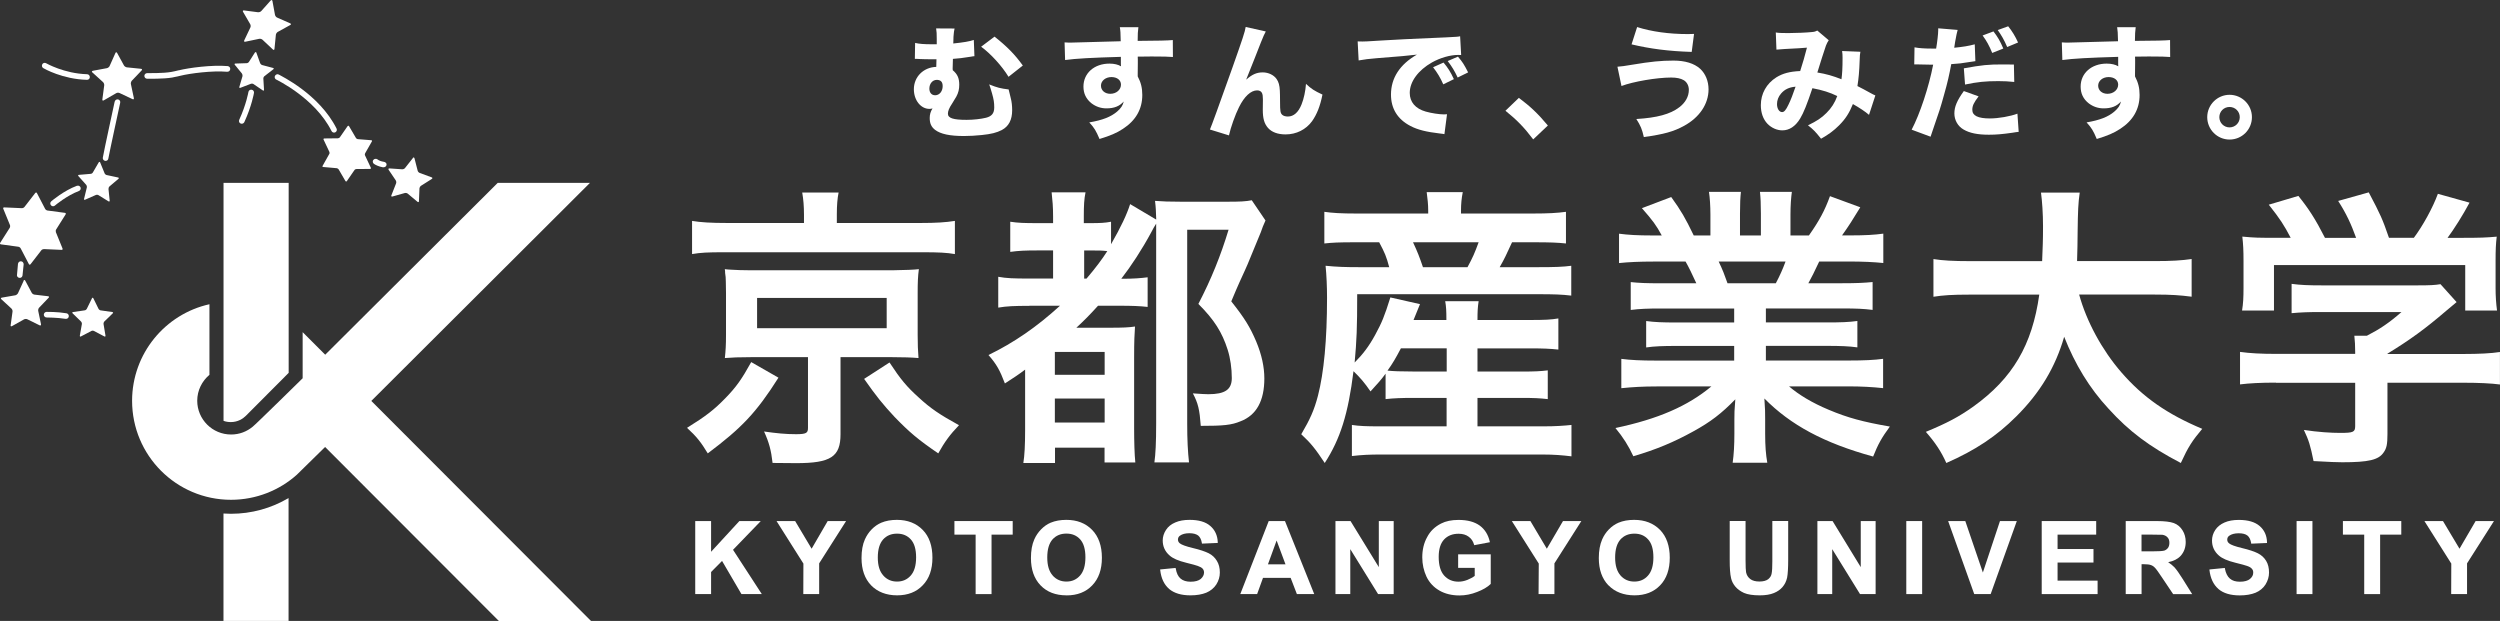 <?xml version="1.0" encoding="UTF-8"?>
<svg id="_レイヤー_2" data-name="レイヤー 2" xmlns="http://www.w3.org/2000/svg" width="169.66mm" height="42.14mm" viewBox="0 0 480.92 119.44">
  <rect x="0" y="0" width="480.92" height="119.44" fill="#333333" stroke="none"/>
  <defs>
    <style>
      .cls-1 {
        fill: #fff;
        stroke-width: 0px;
      }
    </style>
  </defs>
  <g id="_レイヤー_1-2" data-name="レイヤー 1">
    <g>
      <path class="cls-1" d="M149.75,72.65c-4.28,6.76-7.12,9.7-13.6,14.56-1.3-2.16-2.19-3.27-3.99-4.91,3.66-2.27,5.23-3.5,7.38-5.71,2.08-2.13,3.16-3.67,4.97-6.94l5.24,3M154.66,41.25c0-1.53-.11-2.93-.34-4.22h7c-.23,1.13-.34,2.46-.34,4.16v1.7h16.13c2.93,0,4.84-.12,6.58-.4v6.38c-1.57-.27-3.09-.35-6.19-.35h-38.3c-3.04,0-4.45.07-6.07.35v-6.38c1.62.28,3.71.4,6.75.4h14.78v-1.64ZM144.51,68.7c-2.48,0-3.56.06-5.07.17.15-1.42.22-2.49.22-4.46v-8.06c0-1.92-.07-2.94-.07-3.06,0-.04-.04-.33-.1-.79,0-.16,0-.39-.06-.73q.44.07,1.34.11c.52.05,2.32.11,3.73.11h27.12q3.89-.06,5.14-.22c-.18,1.35-.23,2.54-.23,4.58v8.06c0,1.97.05,2.93.16,4.46-1.29-.11-2.92-.17-5.13-.17h-9.87v14.82c0,4.34-1.87,5.57-8.51,5.57-.91,0-1.47,0-4.56-.04-.28-2.48-.69-3.96-1.64-6.05,2.36.34,4.16.52,6.14.52s2.31-.23,2.31-1.2v-13.62h-10.94ZM145.64,63.13h24.93v-5.82h-24.93v5.82ZM171.11,69.72c2.15,3.27,3.33,4.67,5.59,6.71,2.32,2.14,4.07,3.32,7.78,5.36-1.74,1.81-2.76,3.21-3.99,5.42-3.89-2.66-5.54-4.06-8.4-7.01-2.31-2.48-3.49-3.95-5.86-7.32l4.89-3.16Z"/>
      <path class="cls-1" d="M198.02,58.83c-2.89,0-4.36.06-5.99.34v-5.93c1.58.29,2.94.34,5.99.34h4.56v-5.41h-2.94c-2.31,0-3.66.05-5.3.28v-5.8c1.51.23,2.65.27,5.3.27h2.94v-1.34c0-1.75-.11-3.05-.28-4.58h6.52c-.27,1.3-.33,2.55-.33,4.58v1.34h1.18c1.98,0,2.87-.04,4.06-.27v4.33c1.91-3.33,3.05-5.75,3.67-7.72l5.02,2.98c-.06-1.69-.06-2.2-.23-3.6,1.53.11,2.66.16,4.96.16h9.01c2.39,0,3.46-.05,4.64-.28l2.64,3.89c-.5,1.13-.55,1.24-.9,2.26-.33.79-1.9,4.61-2.53,6.14-.11.29-.68,1.53-1.58,3.5-.34.79-.91,2.04-1.57,3.66,2.59,3.27,3.59,4.91,4.79,7.71,1.06,2.54,1.57,4.91,1.57,7.12,0,4.29-1.51,7.06-4.56,8.23-1.75.74-3.32.89-7.67.89-.23-3.15-.51-4.34-1.52-6.25,1.73.11,2.3.16,2.97.16,3.23,0,4.52-.9,4.52-3.11,0-1.85-.28-3.83-.8-5.46-1.06-3.32-2.53-5.7-5.63-8.8,2.49-4.79,4.3-9.3,5.81-14.27h-7.96v37.34c0,3.04.12,5.4.35,7.42h-6.66c.22-1.58.34-3.7.34-7.55v-38.38c-.45.73-.51.83-.96,1.69-1.8,3.33-3.83,6.43-5.75,8.91h.5c1.75,0,3.28-.11,4.57-.28v5.7c-1.46-.17-2.99-.23-5.47-.23h-4.07c-1.69,1.86-2.65,2.82-4.17,4.23h6.66c2.21,0,3.44-.05,4.62-.23-.1,1.52-.17,2.66-.17,6.04v13.42c0,2.58.07,5.18.23,6.69h-5.92v-2.85h-9.53v2.95h-6.09c.23-1.42.34-3.45.34-6.27v-11.69c-1.36,1.03-2.08,1.48-3.89,2.66-.96-2.54-1.63-3.73-3.16-5.47,4.91-2.38,9.31-5.42,13.76-9.48h-5.91M202.92,72.09h9.58v-4.39h-9.58v4.39ZM202.92,81.28h9.58v-4.62h-9.58v4.62ZM209.01,53.59c1.69-1.98,3.04-3.77,4-5.29-1.01-.12-1.63-.12-2.65-.12h-1.8v5.41h.45Z"/>
      <path class="cls-1" d="M266.56,71.86c-.88,1.18-1.4,1.79-2.92,3.43-1.12-1.64-1.97-2.64-3.27-3.89-1.02,8.23-2.54,13.03-5.53,17.66-1.86-2.81-2.65-3.78-4.52-5.53,1.69-2.88,2.49-4.63,3.22-7.44,1.13-4.39,1.74-10.72,1.74-18.78,0-2.25-.1-4.34-.28-6.19,2.21.22,3.89.27,6.43.27h5.81c-.56-2.1-.85-2.75-1.93-4.79h-4.79c-2.99,0-4.17.06-5.76.23v-6.09c1.54.23,3.28.33,6.15.33h13.83v-.55c0-1.19-.12-2.27-.29-3.57h6.94c-.23,1.19-.34,2.2-.34,3.57v.55h13.82c2.93,0,4.73-.1,6.37-.33v6.09c-1.64-.17-3.06-.23-6.02-.23h-4.35c-1.14,2.48-1.42,3.1-2.38,4.79h7.45c3.05,0,4.74-.05,6.32-.27v5.74c-1.81-.22-3.37-.27-6.32-.27h-34.86c0,6.54-.1,8.84-.49,13.14,1.57-1.58,2.71-3.05,3.94-5.3,1.29-2.37,1.8-3.6,2.93-7.22l5.7,1.29q-.56,1.41-1.24,3.05h6.32c0-1.75-.05-2.65-.23-3.61h6.43c-.18,1.19-.22,1.98-.22,3.61h10.15c2.76,0,4-.06,5.41-.3v5.99c-1.64-.17-2.87-.23-5.47-.23h-10.09v4.46h8.45c2.65,0,3.67-.06,5.07-.23v5.53c-1.62-.18-2.58-.23-5.07-.23h-8.45v5.47h12.74c2.24,0,3.93-.12,5.34-.27v6.04c-1.69-.21-3.38-.35-5.53-.35h-31.29c-1.91,0-3.43.06-5.42.29v-5.98c1.41.22,2.88.27,5.3.27h12.92v-5.47h-6.54c-2.03,0-3.6.05-5.2.23v-4.91M269.49,67c-.96,1.81-1.52,2.82-2.58,4.29,1.12.11,2.42.17,4.79.17h6.6v-4.46h-8.81ZM282.3,51.39c1.01-1.86,1.4-2.75,2.14-4.79h-12.62c.89,1.91,1.24,2.83,1.91,4.79h8.58Z"/>
      <path class="cls-1" d="M319.5,59.34c-2.59,0-4.06.06-5.8.28v-5.36c1.58.17,3.03.23,5.8.23h6.82c-.83-1.82-1.46-3.11-2.07-4.18h-6.1c-2.75,0-4.89.1-6.7.29v-5.65c1.74.23,3.54.34,6.43.34h1.79c-1.06-1.97-1.74-2.88-3.82-5.25l5.64-2.14c1.91,2.65,2.7,4.01,4.33,7.39h3.21v-4c0-1.69-.11-3.28-.28-4.39h6.15c-.12,1.01-.18,2.25-.18,4.16v4.23h4.02v-4.23c0-1.79-.06-3.1-.18-4.16h6.14c-.15,1.06-.27,2.59-.27,4.39v4h3.55c1.98-2.82,3.05-4.79,4.05-7.56l5.83,2.14c-1.37,2.27-2.27,3.67-3.51,5.41h1.58c2.93,0,4.67-.11,6.36-.34v5.65c-1.74-.18-3.94-.29-6.7-.29h-5.63c-1.08,2.25-1.3,2.76-2.09,4.18h6.54c2.77,0,4.18-.07,5.82-.23v5.36c-1.75-.22-3.16-.28-5.82-.28h-14.71v2.69h11.79c2.54,0,4.23-.05,5.81-.28v5.08c-1.58-.23-3.33-.29-5.81-.29h-11.79v2.82h15.73c3.21,0,5.18-.1,6.82-.33v5.64c-2.08-.22-4.18-.34-6.77-.34h-11.33c1.92,1.64,4.45,3.17,7.66,4.51,3.61,1.52,6.54,2.32,11.74,3.22-1.58,2.15-2.27,3.4-3.22,5.77-9.48-2.61-15.86-6.06-20.92-11.17.15,2.13.15,2.64.15,4v2.76c0,2.38.13,4.01.41,5.6h-6.66c.23-1.63.33-3.39.33-5.66v-2.7c0-1.3,0-1.53.18-3.84-2.64,2.71-4.74,4.34-8.12,6.19-3.6,1.99-7.04,3.46-11.5,4.76-.91-1.98-1.98-3.67-3.44-5.43,8.23-1.74,13.91-4.22,18.45-8h-10.5c-2.65,0-4.68.12-6.82.34v-5.64c1.81.23,3.72.33,6.77.33h14.94v-2.82h-11.17c-2.48,0-4.18.06-5.76.29v-5.08c1.59.22,3.22.28,5.76.28h11.17v-2.69h-14.11M341.61,54.49c.86-1.65,1.3-2.65,1.87-4.18h-12.86c.8,1.69,1.12,2.53,1.7,4.18h9.3Z"/>
      <path class="cls-1" d="M399.96,56.66c1.41,5.14,4.4,10.68,8.13,14.97,4.16,4.8,8.85,8.05,15.55,10.86-1.92,2.28-2.71,3.49-4.12,6.57-6.03-3.15-9.93-6.06-13.92-10.46-3.66-3.94-6.43-8.52-8.52-13.82-1.69,5.88-4.67,10.8-9.19,15.3-3.83,3.83-7.9,6.53-13.48,8.98-.96-2.16-2.14-3.95-3.94-5.99,4.06-1.68,6.32-2.87,9.13-4.86,7.56-5.43,11.33-11.83,12.69-21.54h-13.3c-3.56,0-5.18.12-7.06.41v-7.25c1.75.28,3.77.4,7.1.4h13.81c.11-2.86.17-3.77.17-6.74,0-2.41-.17-4.83-.39-6.44h7.45c-.29,2-.35,3.58-.4,7.39,0,2.36-.06,3.67-.11,5.78h14.95c3.22,0,5.19-.12,7.09-.4v7.25c-2.25-.29-3.94-.41-7.04-.41h-14.61"/>
      <path class="cls-1" d="M437.8,73.6c-2.94,0-5.14.12-6.89.34v-6.25c1.91.27,4.17.38,6.82.38h15.33v-.38c0-1.14-.05-2.15-.16-3.11h2.41c2.43-1.24,4.29-2.48,6.66-4.56h-15.51c-2.29,0-3.83.05-5.63.22v-5.64c1.7.23,3.27.29,5.7.29h18.66c2.21,0,3.28-.05,4.28-.23l3.1,3.45q-.96.79-2.02,1.69c-4.01,3.44-6.88,5.53-11.28,8.23v.06h14.7c2.78,0,5.24-.11,6.94-.38v6.25c-1.62-.22-4.06-.34-6.99-.34h-14.65v9.88c0,1.97-.17,2.76-.75,3.55-.96,1.41-2.86,1.87-7.94,1.87-.73,0-2.59-.05-5.53-.23-.61-2.99-.89-3.94-1.86-5.99,2.72.42,5.24.57,7,.57,2.48,0,2.87-.15,2.87-1.3v-8.34h-15.26M440.66,45.75c-1.29-2.47-2.03-3.61-4.22-6.38l5.69-1.69c1.97,2.44,3.28,4.45,5.12,8.07h5.99c-.96-2.65-1.86-4.62-3.45-7.1l5.88-1.65c2.3,4.35,2.64,5.13,3.89,8.74h4.79c1.69-2.25,3.66-5.81,4.62-8.46l6.09,1.7c-1.3,2.43-2.94,5.03-4.23,6.77h2.53c3.84,0,4.89-.05,6.93-.23-.17,1.41-.22,2.55-.22,4.69v5.24c0,1.52.1,2.94.28,4.28h-6.12v-8.74h-36.79v8.74h-6.14c.22-1.29.28-2.58.28-4.33v-5.2c0-2.03-.06-3.22-.23-4.69,2.54.23,2.87.23,6.67.23h2.64Z"/>
      <polygon class="cls-1" points="142.63 114.28 138.9 107.9 136.79 110.03 136.79 114.28 133.74 114.28 133.74 100.23 136.79 100.23 136.79 106.14 142.23 100.23 146.35 100.23 141.01 105.76 146.55 114.28 142.63 114.28"/>
      <polygon class="cls-1" points="154.53 114.28 154.55 108.41 149.38 100.23 152.96 100.23 156.13 105.55 159.22 100.23 162.76 100.23 157.58 108.37 157.58 114.28 154.53 114.28"/>
      <path class="cls-1" d="M167.58,112.6c-1.24-1.29-1.85-3.04-1.85-5.26,0-1.41.21-2.61.65-3.59.32-.71.75-1.36,1.31-1.93.56-.57,1.16-.98,1.83-1.27.88-.37,1.88-.55,3.01-.55,2.05,0,3.73.65,4.97,1.93,1.26,1.28,1.87,3.09,1.87,5.35s-.62,4.03-1.87,5.31c-1.22,1.29-2.87,1.93-4.93,1.93s-3.75-.65-4.99-1.92M169.92,110.71c.69.77,1.56,1.16,2.64,1.16s1.94-.38,2.63-1.15c.68-.76,1.04-1.92,1.04-3.51s-.35-2.7-1.01-3.44c-.68-.75-1.55-1.12-2.66-1.12s-1.99.37-2.68,1.12c-.67.77-1.02,1.9-1.02,3.47s.36,2.69,1.06,3.46"/>
      <polygon class="cls-1" points="187.68 114.28 187.68 102.84 183.6 102.84 183.6 100.23 194.81 100.23 194.81 102.84 190.74 102.84 190.74 114.28 187.68 114.28"/>
      <path class="cls-1" d="M205.14,114.52c-2.07,0-3.74-.64-4.97-1.92-1.24-1.29-1.85-3.04-1.85-5.26,0-1.41.21-2.6.65-3.59.31-.71.75-1.36,1.31-1.93.55-.56,1.14-.98,1.82-1.27.89-.37,1.89-.55,3.03-.55,2.06,0,3.72.65,4.96,1.93,1.25,1.28,1.88,3.09,1.88,5.36s-.62,4.02-1.86,5.31c-1.22,1.29-2.88,1.93-4.93,1.93h-.02M202.5,110.71c.69.77,1.58,1.16,2.64,1.16,1.09,0,1.94-.39,2.63-1.16.68-.77,1.03-1.92,1.03-3.51s-.35-2.7-1-3.44c-.68-.75-1.55-1.12-2.66-1.12s-1.99.37-2.67,1.12c-.67.77-1.01,1.91-1.01,3.47s.35,2.7,1.04,3.46"/>
      <path class="cls-1" d="M224.91,113.29c-.98-.84-1.54-2.05-1.72-3.61l-.02-.14,2.97-.29.04.12c.15.9.46,1.54.93,1.93.47.4,1.11.6,1.93.6.88,0,1.52-.19,1.94-.53.42-.37.63-.77.64-1.23,0-.3-.09-.54-.26-.74-.17-.2-.49-.38-.95-.54-.31-.12-1.06-.32-2.22-.61-1.5-.37-2.56-.82-3.2-1.4-.88-.76-1.32-1.74-1.32-2.88,0-.72.22-1.4.63-2.03.4-.63,1-1.11,1.78-1.44.77-.34,1.69-.5,2.76-.5,1.75,0,3.08.38,3.98,1.17.91.78,1.39,1.84,1.44,3.13v.14l-3.04.13-.02-.12c-.11-.68-.36-1.15-.71-1.44-.37-.27-.91-.44-1.68-.44s-1.4.16-1.83.48c-.26.18-.37.43-.38.74.01.29.11.53.37.73.31.26,1.16.58,2.5.9,1.36.32,2.37.67,3.04,1,.68.34,1.19.83,1.57,1.45.39.62.58,1.37.58,2.26,0,.82-.23,1.58-.68,2.3-.46.7-1.1,1.23-1.93,1.58-.82.33-1.83.51-3.04.51-1.77,0-3.13-.41-4.11-1.23"/>
      <path class="cls-1" d="M249.48,114.28l-1.2-3.12h-5.32l-1.13,3.12h-3.24l5.47-14.05h3.13l5.63,14.05h-3.33ZM243.9,108.56h3.39l-1.71-4.59-1.67,4.59Z"/>
      <polygon class="cls-1" points="265.1 114.28 259.75 105.63 259.75 114.28 256.9 114.28 256.9 100.23 259.8 100.23 265.24 109.09 265.24 100.23 268.1 100.23 268.1 114.28 265.1 114.28"/>
      <path class="cls-1" d="M276.89,113.59c-1.08-.61-1.92-1.51-2.47-2.64-.54-1.16-.82-2.41-.82-3.74,0-1.44.3-2.75.93-3.88.59-1.15,1.49-2.01,2.68-2.62.91-.47,2.03-.7,3.36-.7,1.74,0,3.09.37,4.1,1.1.98.73,1.62,1.77,1.91,3.06l.03.13-3.02.57-.03-.12c-.19-.65-.53-1.15-1.05-1.52-.5-.37-1.13-.56-1.92-.56-1.18,0-2.1.37-2.8,1.11-.68.74-1.03,1.83-1.03,3.34,0,1.61.35,2.81,1.05,3.59.71.78,1.61,1.18,2.76,1.18.56,0,1.11-.11,1.7-.34.54-.22,1.02-.47,1.42-.77v-1.55h-3.19v-2.6h6.27v5.69l-.04.04c-.6.58-1.47,1.09-2.58,1.51-1.12.45-2.26.67-3.4.67-1.46,0-2.75-.31-3.84-.93"/>
      <polygon class="cls-1" points="295.97 114.28 296.01 108.41 290.83 100.23 294.4 100.23 297.56 105.55 300.67 100.23 304.2 100.23 299.02 108.37 299.02 114.28 295.97 114.28"/>
      <path class="cls-1" d="M309.41,112.6c-1.24-1.29-1.85-3.04-1.85-5.26,0-1.41.22-2.61.65-3.59.31-.71.74-1.36,1.3-1.93.55-.56,1.16-.98,1.83-1.27.88-.37,1.89-.55,3.02-.55,2.06,0,3.72.65,4.98,1.93,1.25,1.28,1.87,3.09,1.87,5.35,0,2.24-.61,4.03-1.85,5.31-1.23,1.29-2.89,1.93-4.94,1.93s-3.76-.65-4.99-1.92M311.74,110.71c.7.77,1.56,1.16,2.65,1.16s1.95-.38,2.63-1.15c.69-.77,1.04-1.92,1.04-3.51s-.34-2.7-1.01-3.44c-.66-.75-1.54-1.12-2.65-1.12s-1.99.37-2.68,1.12c-.67.77-1.02,1.9-1.02,3.47s.36,2.69,1.04,3.46"/>
      <path class="cls-1" d="M335.48,114.05c-.69-.32-1.25-.72-1.67-1.23-.41-.5-.67-1.01-.8-1.58-.2-.81-.27-2-.27-3.54v-7.48h3.05v7.6c0,1.18.04,1.95.1,2.27.11.54.38.96.8,1.29.42.32,1,.48,1.76.48.76,0,1.33-.16,1.7-.45.37-.31.6-.67.66-1.11.09-.46.13-1.22.13-2.31v-7.77h3.05v7.39c0,1.64-.07,2.82-.21,3.52-.16.71-.46,1.3-.88,1.79-.42.49-.97.88-1.67,1.16-.7.29-1.61.44-2.7.44-1.32,0-2.34-.16-3.05-.47"/>
      <polygon class="cls-1" points="357.81 114.28 352.46 105.63 352.46 114.28 349.61 114.28 349.61 100.23 352.53 100.23 357.95 109.09 357.95 100.23 360.81 100.23 360.81 114.28 357.81 114.28"/>
      <rect class="cls-1" x="366.71" y="100.23" width="3.05" height="14.05"/>
      <polygon class="cls-1" points="379.78 114.28 374.76 100.23 378.06 100.23 381.44 110.13 384.73 100.23 387.97 100.23 382.94 114.28 379.78 114.28"/>
      <polygon class="cls-1" points="392.76 114.28 392.76 100.23 403.24 100.23 403.24 102.84 395.81 102.84 395.81 105.61 402.72 105.61 402.72 108.21 395.81 108.21 395.81 111.69 403.51 111.69 403.51 114.28 392.76 114.28"/>
      <path class="cls-1" d="M418.04,114.28l-2.05-3.06c-.71-1.07-1.19-1.75-1.45-2.01-.25-.27-.51-.43-.79-.52-.26-.1-.73-.16-1.35-.16h-.43v5.75h-3.05v-14.05h6c1.48,0,2.56.14,3.24.38.7.26,1.26.72,1.68,1.39.41.65.62,1.39.62,2.24.01,1.05-.32,1.94-.94,2.65-.57.63-1.39,1.05-2.44,1.25.46.3.88.64,1.21.98.41.46.93,1.19,1.6,2.26l1.81,2.9h-3.65M413.89,106.06c1.34,0,2.17-.06,2.46-.15.3-.11.53-.29.72-.54.16-.25.25-.56.25-.97,0-.44-.11-.76-.35-1.02-.22-.26-.53-.42-.96-.51-.21-.01-.89-.03-2.02-.03h-2.03v3.22h1.92Z"/>
      <path class="cls-1" d="M426.75,113.29c-.97-.84-1.53-2.05-1.72-3.61v-.14s2.97-.29,2.97-.29v.12c.17.9.49,1.52.96,1.93.47.41,1.1.6,1.93.6.87,0,1.53-.19,1.93-.53.44-.37.63-.76.63-1.23,0-.3-.07-.53-.27-.74-.15-.2-.47-.39-.92-.54-.32-.12-1.06-.32-2.23-.61-1.5-.37-2.56-.82-3.19-1.39-.88-.76-1.32-1.74-1.32-2.88,0-.72.21-1.4.62-2.03.42-.63,1.02-1.11,1.78-1.44.76-.34,1.69-.5,2.76-.5,1.74,0,3.08.38,4,1.17.91.78,1.39,1.84,1.42,3.13v.14s-3.03.13-3.03.13l-.02-.12c-.12-.68-.35-1.15-.71-1.44-.37-.29-.92-.44-1.68-.44s-1.4.16-1.83.48c-.26.18-.38.43-.38.74,0,.29.11.53.37.73.3.26,1.15.58,2.49.9,1.36.32,2.37.67,3.03,1,.68.34,1.21.83,1.59,1.45.38.62.56,1.37.56,2.26,0,.82-.24,1.58-.68,2.3-.45.7-1.1,1.24-1.92,1.58-.82.33-1.83.51-3.04.51-1.77,0-3.14-.41-4.11-1.24"/>
      <rect class="cls-1" x="441.79" y="100.23" width="3.05" height="14.05"/>
      <polygon class="cls-1" points="454.8 114.28 454.8 102.84 450.7 102.84 450.7 100.23 461.93 100.23 461.93 102.84 457.86 102.84 457.86 114.28 454.8 114.28"/>
      <polygon class="cls-1" points="471.53 114.28 471.55 108.41 466.38 100.23 469.95 100.23 473.13 105.55 476.23 100.23 479.76 100.23 474.58 108.37 474.58 114.28 471.53 114.28"/>
      <g>
        <g>
          <path class="cls-1" d="M17.67,57.38c.08-.15.21-.15.29,0l.98,2c.08.16.27.31.43.32l2.23.32c.16.03.21.14.09.25l-1.61,1.56c-.11.11-.19.36-.16.51l.37,2.21c.03.17-.07.24-.22.16l-1.98-1.04c-.14-.09-.39-.09-.53,0l-1.98,1.04c-.14.08-.25.02-.22-.16l.39-2.21c.03-.15-.05-.4-.18-.51l-1.6-1.56c-.12-.11-.07-.23.09-.25l2.2-.32c.18,0,.38-.17.45-.32l.98-2Z"/>
          <path class="cls-1" d="M4.53,53.99c.08-.18.23-.19.33,0l1.24,2.32c.09.18.34.34.52.36l2.63.31c.2.03.25.16.1.3l-1.82,1.9c-.14.14-.21.41-.18.61l.54,2.58c.02.21-.1.29-.26.21l-2.38-1.17c-.17-.08-.46-.08-.64.03l-2.3,1.29c-.18.1-.3.02-.26-.17l.36-2.62c.03-.19-.06-.46-.22-.6l-1.93-1.78c-.16-.14-.1-.27.09-.31l2.6-.45c.19-.04.41-.22.51-.4l1.1-2.4Z"/>
          <path class="cls-1" d="M18.99,31.23c.1-.14.22-.13.28.02l.85,2.08c.06.15.24.31.41.34l2.19.47c.16.04.18.15.06.26l-1.71,1.45c-.14.12-.21.34-.2.51l.23,2.23c0,.16-.09.23-.24.13l-1.91-1.18c-.13-.09-.37-.11-.53-.03l-2.05.9c-.15.06-.25,0-.2-.17l.53-2.17c.04-.16-.02-.4-.12-.52l-1.5-1.68c-.1-.12-.06-.24.1-.24l2.24-.19c.17,0,.37-.12.45-.28l1.12-1.93Z"/>
          <path class="cls-1" d="M22.2,10.2c.07-.2.23-.2.33-.02l1.32,2.41c.09.17.35.33.55.36l2.74.28c.19.03.25.16.11.31l-1.9,1.99c-.13.16-.22.45-.17.64l.57,2.69c.04.2-.06.3-.25.21l-2.48-1.17c-.19-.1-.49-.1-.67.02l-2.39,1.38c-.17.1-.3.04-.27-.18l.36-2.72c.02-.21-.09-.49-.25-.63l-2.02-1.83c-.16-.13-.13-.28.08-.33l2.69-.5c.22-.04.45-.23.53-.4l1.12-2.51Z"/>
          <path class="cls-1" d="M49.06,10.1c.1-.13.2-.13.26.03l.73,2.04c.06.14.24.3.39.34l2.09.56c.16.04.18.15.05.25l-1.7,1.32c-.13.1-.23.3-.22.47l.13,2.15c0,.16-.11.23-.23.13l-1.79-1.22c-.12-.09-.36-.12-.52-.05l-2.01.77c-.15.06-.24-.02-.2-.17l.61-2.08c.03-.14-.02-.38-.11-.5l-1.37-1.68c-.1-.12-.05-.24.11-.24l2.16-.07c.16,0,.36-.11.45-.25l1.16-1.82Z"/>
          <path class="cls-1" d="M79.42,30.37c.12-.14.25-.11.31.07l.61,2.37c.03.18.22.39.39.45l2.31.85c.18.07.18.19.04.3l-2.09,1.32c-.15.1-.28.33-.3.5l-.1,2.47c0,.18-.12.23-.27.12l-1.88-1.57c-.14-.12-.4-.17-.58-.12l-2.38.67c-.17.04-.27-.05-.19-.23l.9-2.29c.07-.17.04-.43-.06-.59l-1.37-2.03c-.1-.15-.03-.28.16-.27l2.45.17c.18.01.44-.1.54-.24l1.52-1.93Z"/>
          <path class="cls-1" d="M52.08.09c.14-.15.28-.12.33.1l.49,2.67c.05.21.23.45.42.52l2.5,1.1c.2.09.2.24.01.33l-2.39,1.32c-.18.1-.34.34-.37.55l-.27,2.72c0,.2-.17.25-.3.12l-2-1.88c-.15-.14-.44-.22-.63-.18l-2.67.56c-.22.05-.3-.06-.22-.25l1.18-2.48c.09-.17.08-.47-.03-.65l-1.37-2.36c-.11-.18-.03-.31.17-.28l2.7.35c.22.02.5-.08.64-.24l1.81-2.03Z"/>
          <path class="cls-1" d="M8.94,59.99c-.29.02-.53.27-.51.58.02.29.28.52.57.5,0,0,1.98,0,3.61.26.3.04.58-.14.62-.45.05-.3-.15-.57-.44-.62-1.76-.3-3.82-.27-3.86-.27"/>
          <path class="cls-1" d="M3.46,50.73s-.21,2.18-.2,2.26c.03.29.31.49.61.46.28-.03.5-.31.47-.6v.04c0-.15.11-1.19.21-2.03.01-.31-.19-.57-.49-.6-.29-.04-.56.19-.6.48"/>
          <path class="cls-1" d="M14.8,35.73c-2.5.92-4.88,2.93-4.97,3.02-.21.2-.21.55,0,.76.2.22.55.22.77,0,0-.02,2.31-1.93,4.57-2.77.28-.1.42-.4.33-.68-.1-.28-.42-.43-.7-.32"/>
          <path class="cls-1" d="M22.06,19.54c-.06.32-2.09,9.59-2.28,10.78-.05.29.14.57.45.62.29.05.58-.15.61-.44.2-1.17,2.27-10.66,2.28-10.73.07-.3-.11-.59-.41-.65-.28-.06-.58.13-.64.42"/>
          <path class="cls-1" d="M8.14,12.36c-.15.26-.07.6.19.74.15.1,3.74,2.14,8.4,2.25.31.01.55-.23.55-.52,0-.31-.23-.55-.53-.56-4.38-.11-7.86-2.1-7.88-2.11-.26-.15-.59-.06-.74.19"/>
          <path class="cls-1" d="M34.4,13.51c-.58.14-1.06.26-1.44.32-1.58.29-4.62.23-4.62.23-.32,0-.56.23-.57.53,0,.3.23.55.53.55.14,0,3.16.06,4.83-.23.41-.07.93-.2,1.52-.33,1.88-.47,6.18-1.03,9.05-.78.31.02.57-.21.59-.51.03-.29-.19-.55-.49-.58-3.05-.26-7.47.33-9.4.81"/>
          <path class="cls-1" d="M47.79,17.68s-.41,2.41-1.77,5.36c-.12.27-.02.59.26.71.26.13.6,0,.72-.26,1.42-3.08,1.84-5.53,1.86-5.63.04-.29-.15-.56-.45-.61-.3-.05-.58.15-.62.44"/>
          <path class="cls-1" d="M52.94,14.51c-.18.25-.11.58.12.75.06.04,7.51,3.55,10.72,9.95.12.26.46.37.72.24.27-.14.38-.46.24-.73-3.33-6.64-10.8-10.18-11.05-10.35-.25-.17-.58-.1-.74.14"/>
          <path class="cls-1" d="M6.78,37.12c.12-.14.27-.12.33.03l1.57,3.02c.08.15.27.29.44.32l3.38.45c.16.03.21.17.12.3l-1.81,2.88c-.1.13-.11.37-.06.54l1.28,3.14c.06.15-.02.28-.19.26l-3.39-.15c-.17,0-.39.09-.49.22l-2.08,2.69c-.12.13-.25.12-.33-.03l-1.57-3.01c-.08-.15-.26-.29-.44-.32l-3.37-.46c-.16-.02-.22-.15-.13-.3l1.82-2.86c.09-.15.12-.39.06-.54l-1.29-3.15c-.06-.16.02-.27.19-.26l3.4.15c.16,0,.39-.1.49-.24l2.07-2.68Z"/>
          <path class="cls-1" d="M66.88,24.26c.08-.11.19-.1.26,0l1.33,2.27c.06.11.22.22.34.23l2.62.21c.11,0,.17.11.11.23l-1.3,2.28c-.06.11-.08.3-.02.41l1.12,2.38c.04.11-.02.22-.13.22l-2.62.02c-.13,0-.31.07-.38.17l-1.49,2.16c-.07.1-.19.1-.27-.02l-1.31-2.25c-.08-.11-.24-.21-.36-.22l-2.6-.23c-.14,0-.19-.11-.12-.22l1.28-2.28c.08-.11.08-.3.02-.41l-1.12-2.37c-.04-.12.02-.2.15-.21l2.6-.03c.15,0,.3-.09.38-.18l1.49-2.15Z"/>
          <path class="cls-1" d="M71.81,30.76c-.18.24-.11.59.12.75.33.24.95.52,1.68.66.38.06.66-.12.74-.41.07-.4-.24-.61-.57-.65-.38-.05-.85-.2-1.19-.47-.25-.17-.59-.11-.77.12"/>
        </g>
        <g>
          <path class="cls-1" d="M71.43,77.12l42.06-41.95h-17.74l-33.19,33.06-4.34-4.34v8.87s-9.13,8.98-9.61,9.32c-1.13.93-2.54,1.5-4.16,1.5-3.58,0-6.5-2.9-6.51-6.49,0-2.01.93-3.8,2.35-4.99v-13.58c-8.5,1.89-14.87,9.48-14.88,18.57,0,10.53,8.52,19.05,19.03,19.05,4.83,0,9.33-1.83,12.67-4.83l5.43-5.33,33.42,33.47h17.73l-42.26-42.33Z"/>
          <path class="cls-1" d="M55.52,35.17h-12.52v45.78c.42.16.9.24,1.39.24,1.39,0,2.37-.67,2.92-1.22l8.22-8.25v-36.55Z"/>
          <path class="cls-1" d="M42.99,98.78v20.66h12.52v-23.64c-3.32,1.97-7.14,3.03-11.07,3.03,0,0-.98-.02-1.45-.05Z"/>
        </g>
      </g>
      <g>
        <path class="cls-1" d="M176.04,8.25c.78.19,1.75.26,3.19.26h.97v-1.04c0-.92-.02-1.46-.12-2.01l3.55.02c-.11.49-.14.68-.21,1.58q-.02.24-.02.78c0,.19,0,.26-.02.52,2.02-.21,3.12-.4,3.95-.68l.12,3.12c-.26.03-.36.03-.69.1-1.65.26-2.37.35-3.45.42-.02.48-.05,1.75-.05,1.85,0,.09,0,.18.02.33.9.76,1.25,1.53,1.25,2.79,0,.86-.16,1.56-.57,2.3q-.14.28-.8,1.32c-.57.85-.81,1.44-.81,1.96,0,.85,1.02,1.18,3.6,1.18,1.28,0,2.74-.16,3.71-.4,1.14-.28,1.6-.88,1.6-1.99,0-.92-.09-1.54-.43-2.72q-.35-1.23-.54-1.71c1.54.62,2.17.78,3.74.97q.09.3.21.85.05.28.21.87c.17.64.26,1.42.26,2.27,0,1.86-.66,3.12-2.01,3.83-.99.5-1.99.76-3.83.95-1.09.12-2.41.19-3.43.19-2.74,0-4.49-.38-5.55-1.18-.74-.57-1.04-1.25-1.04-2.29,0-.66.16-1.23.54-1.84-.26.07-.4.09-.59.09-1.68,0-3-1.68-3-3.78,0-2.39,1.85-4.23,4.31-4.3l.04-1.47h-1.2c-.69,0-.99,0-1.96-.04-.23-.03-.43-.03-.57-.03h-.43l.05-3.07ZM180.2,15.36c-.81,0-1.42.73-1.42,1.68,0,.78.43,1.28,1.12,1.28.82,0,1.44-.76,1.44-1.75,0-.78-.33-1.16-1.03-1.21h-.1ZM191.32,7.04c2.44,1.94,3.9,3.43,5.44,5.56l-2.75,2.17c-1.25-2.06-3.43-4.45-5.27-5.79l2.58-1.94Z"/>
        <path class="cls-1" d="M204.81,8.15c.57.04.8.04,1.23.04.52,0,2.88-.07,9.55-.26-.04-1.77-.04-1.89-.17-2.7h3.57c-.12,1.01-.12,1.07-.14,2.63,4-.02,5.81-.07,6.76-.16l.02,3.26c-1.02-.07-1.58-.1-4.12-.1-1.25,0-1.44,0-2.65.03l.02.54v.78l-.02,1.94v.54c.62,1.18.88,2.22.88,3.57,0,2.72-1.25,4.92-3.74,6.53-1.18.78-2.39,1.3-4.49,1.94-.69-1.61-.99-2.13-1.97-3.19,2.51-.42,4.16-1.06,5.35-2.08.73-.62,1.11-1.18,1.28-1.94-.83.92-1.85,1.32-3.33,1.32-1.06,0-2.01-.33-2.84-.95-1.06-.83-1.58-1.9-1.58-3.24,0-2.58,2.08-4.42,5.01-4.42.92,0,1.68.19,2.22.52q0-.09-.03-.38v-1.44c-5.63.16-8.71.33-10.73.61l-.1-3.4ZM211.79,16.48c0,.9.75,1.56,1.79,1.56,1.17,0,2.06-.78,2.06-1.77,0-.85-.73-1.45-1.84-1.45s-2.01.71-2.01,1.66Z"/>
        <path class="cls-1" d="M243.5,6.04c-.36.69-.38.73-.95,2.13q-.12.31-1.16,2.96l-1.67,4.19c1.16-1.02,2.03-1.4,3.19-1.4,1.09,0,2.13.5,2.67,1.28.38.54.57,1.2.62,2.24.02.45.04,1.02.04,2.13,0,1.84.07,2.18.42,2.51.22.21.62.33,1.09.33,1.11,0,2.02-.8,2.63-2.34.43-1.06.76-2.58.85-3.94,1.04.97,1.58,1.32,3.17,2.06-.45,2.24-1.07,3.8-2.01,5.13-1.18,1.61-3.03,2.53-5.08,2.53-1.51,0-2.67-.43-3.4-1.26-.71-.83-.99-1.8-.99-3.5,0-.15,0-.97.02-1.75v-.24c0-.61-.05-.92-.17-1.2-.14-.33-.49-.52-.94-.52-1.2,0-2.46,1.16-3.48,3.22-.73,1.44-1.61,3.93-1.94,5.44l-3.66-1.13q.38-.81,4.35-11.97c1.91-5.41,2.39-6.83,2.53-7.76l3.88.87Z"/>
        <path class="cls-1" d="M261.16,7.96c.54.02.82.02.92.02.45,0,.59,0,3.95-.21,1.63-.12,5.7-.31,12.2-.59,2.09-.1,2.23-.12,2.65-.21l.2,3.61c-.29-.02-.36-.02-.57-.02-1.54,0-3.45.55-5.04,1.44-2.67,1.51-4.28,3.72-4.28,5.87,0,1.75,1.09,3.03,3.08,3.59,1.09.31,2.63.54,3.5.54.14,0,.31,0,.59-.03l-.5,3.83c-.31-.07-.4-.07-.83-.12-2.64-.31-4.3-.71-5.72-1.46-2.46-1.28-3.73-3.33-3.73-6.03,0-3.19,1.7-5.8,4.99-7.69-2.37.26-2.46.28-7.73.69-1.3.09-2.58.26-3.48.43l-.19-3.66ZM277.64,16.22c-.59-1.33-1.13-2.21-1.96-3.29l2.01-.9c.83.99,1.35,1.8,1.99,3.19l-2.04,1ZM280.41,14.91c-.59-1.25-1.11-2.13-1.92-3.17l1.97-.85c.88,1.02,1.2,1.53,1.96,3.03l-2.01.99Z"/>
        <path class="cls-1" d="M292.18,18.82c2.24,1.68,3.66,3.02,5.58,5.32l-2.82,2.67c-1.75-2.32-3.14-3.74-5.34-5.51l2.58-2.48Z"/>
        <path class="cls-1" d="M311.14,12.83q.85-.04,2.93-.4c3.41-.57,5.44-.78,7.86-.78,2.23,0,3.97.54,5.11,1.56,1.04.95,1.63,2.39,1.63,3.97,0,2.81-1.73,5.4-4.72,7.03-2,1.09-3.83,1.61-7.73,2.15-.35-1.54-.61-2.15-1.44-3.47,3.98-.24,6.53-.93,8.25-2.25,1.19-.9,1.85-2.08,1.85-3.36,0-.8-.38-1.52-1-1.87-.57-.33-1.35-.5-2.41-.5-2.77,0-7.31.78-9.55,1.63l-.78-3.72ZM314.93,5.2c2.74.87,6.1,1.35,9.76,1.35.17,0,.59,0,1.19-.03l-.45,3.46c-4.5-.14-7.95-.6-11.57-1.45l1.07-3.33Z"/>
        <path class="cls-1" d="M341.6,6.24c.5.09,1.11.12,2.41.12,1.49,0,3.64-.1,4.63-.21.45-.04.64-.12.95-.28l2.2,1.87c-.21.31-.37.59-.54,1.04-.19.54-1.25,3.79-1.65,5.16,1.75.29,2.96.64,4.64,1.3.14-1.01.21-2.13.21-4.13,0-.57-.02-.83-.09-1.3l3.52.14c-.09.49-.11.73-.14,1.66-.07,2.08-.19,3.45-.43,4.94.55.28,1.79.92,2.48,1.32.55.29.64.36.97.48l-1.22,3.74c-.67-.59-1.85-1.38-3.1-2.08-.69,1.71-1.42,2.86-2.65,4.09-1,1.02-2.18,1.87-3.48,2.58-1.11-1.4-1.44-1.73-2.51-2.58,1.75-.85,2.6-1.42,3.55-2.37.95-.94,1.61-1.96,2.08-3.26-1.41-.69-2.83-1.14-4.78-1.51-1.02,3.05-1.68,4.71-2.36,5.84-.92,1.51-2.08,2.27-3.43,2.27-1.01,0-2.08-.47-2.84-1.25-.85-.88-1.29-2.13-1.29-3.59,0-2.22,1.08-4.16,3-5.37,1.23-.75,2.55-1.11,4.57-1.2.47-1.44.92-3,1.3-4.5-.62.07-2.06.15-4.27.26-.37.02-.91.05-1.6.12l-.12-3.26ZM342.62,17.99c-.52.6-.78,1.3-.78,2.03,0,.88.42,1.54.99,1.54.38,0,.73-.4,1.21-1.42.43-.85.9-2.1,1.37-3.47-1.25.11-2.1.52-2.79,1.32Z"/>
        <path class="cls-1" d="M368.29,9.1c.87.17,1.97.24,3.38.24h.78c.21-1.18.4-2.86.4-3.5v-.4l3.74.31q-.17.54-.48,2.27c-.09.64-.11.69-.18,1.16,1.68-.17,2.72-.33,3.95-.66l.12,3.24q-.45.05-1.3.19c-1.04.19-2.08.31-3.34.38-.38,2.03-.71,3.54-1.37,5.84-.71,2.58-.97,3.36-2.06,6.49-.24.68-.43,1.23-.55,1.63l-3.64-1.35c1.59-3.02,3.31-8.21,4.14-12.51h-.66l-2.53-.05h-.45l.05-3.26ZM380.62,18.53c-.95,1.25-1.21,1.82-1.21,2.6,0,1.11,1.09,1.65,3.38,1.65,1.66,0,3.92-.4,5.3-.92l.24,3.5c-.43.04-.62.07-1.21.17-1.96.28-3.14.38-4.51.38-2.18,0-3.72-.31-4.9-1.01-1.08-.62-1.75-1.8-1.75-3.08s.5-2.48,1.82-4.31l2.84,1.02ZM387.47,15.76c-1.13-.11-1.82-.16-3.05-.16-2.49,0-4.04.16-6.41.66l-.23-3.12c3.52-.64,4.7-.75,7.45-.75.59,0,.69,0,2.18.02l.07,3.35ZM383.48,6.04c.8,1.04,1.28,1.84,1.89,3.29l-2.13.85c-.57-1.4-1.11-2.36-1.85-3.36l2.08-.78ZM386.31,5.05c.75.92,1.37,1.94,1.9,3.12l-2.09.87c-.59-1.37-1.11-2.27-1.82-3.26l2.01-.73Z"/>
        <path class="cls-1" d="M396.64,8.15c.57.04.81.04,1.24.04.52,0,2.89-.07,9.56-.26-.05-1.77-.05-1.89-.17-2.7h3.57c-.12,1.01-.12,1.07-.15,2.63,4-.02,5.82-.07,6.76-.16l.02,3.26c-1.01-.07-1.58-.1-4.11-.1-1.25,0-1.44,0-2.65.03l.02.54v.78l-.02,1.94v.54c.61,1.18.88,2.22.88,3.57,0,2.72-1.25,4.92-3.74,6.53-1.19.78-2.39,1.3-4.5,1.94-.68-1.61-.99-2.13-1.96-3.19,2.5-.42,4.16-1.06,5.34-2.08.73-.62,1.11-1.18,1.28-1.94-.83.92-1.84,1.32-3.34,1.32-1.06,0-2.01-.33-2.84-.95-1.07-.83-1.58-1.9-1.58-3.24,0-2.58,2.09-4.42,5.01-4.42.93,0,1.69.19,2.23.52q0-.09-.02-.38v-1.44c-5.63.16-8.7.33-10.74.61l-.1-3.4ZM403.62,16.48c0,.9.75,1.56,1.79,1.56,1.16,0,2.06-.78,2.06-1.77,0-.85-.73-1.45-1.85-1.45s-2,.71-2,1.66Z"/>
        <path class="cls-1" d="M433.2,22.53c0,2.39-1.92,4.31-4.3,4.31s-4.3-1.94-4.3-4.31,1.94-4.3,4.3-4.3,4.3,1.92,4.3,4.3ZM426.93,22.53c0,1.09.87,1.97,1.96,1.97s1.97-.87,1.97-1.97-.88-1.96-1.97-1.96-1.96.87-1.96,1.96Z"/>
      </g>
    </g>
  </g>
</svg>